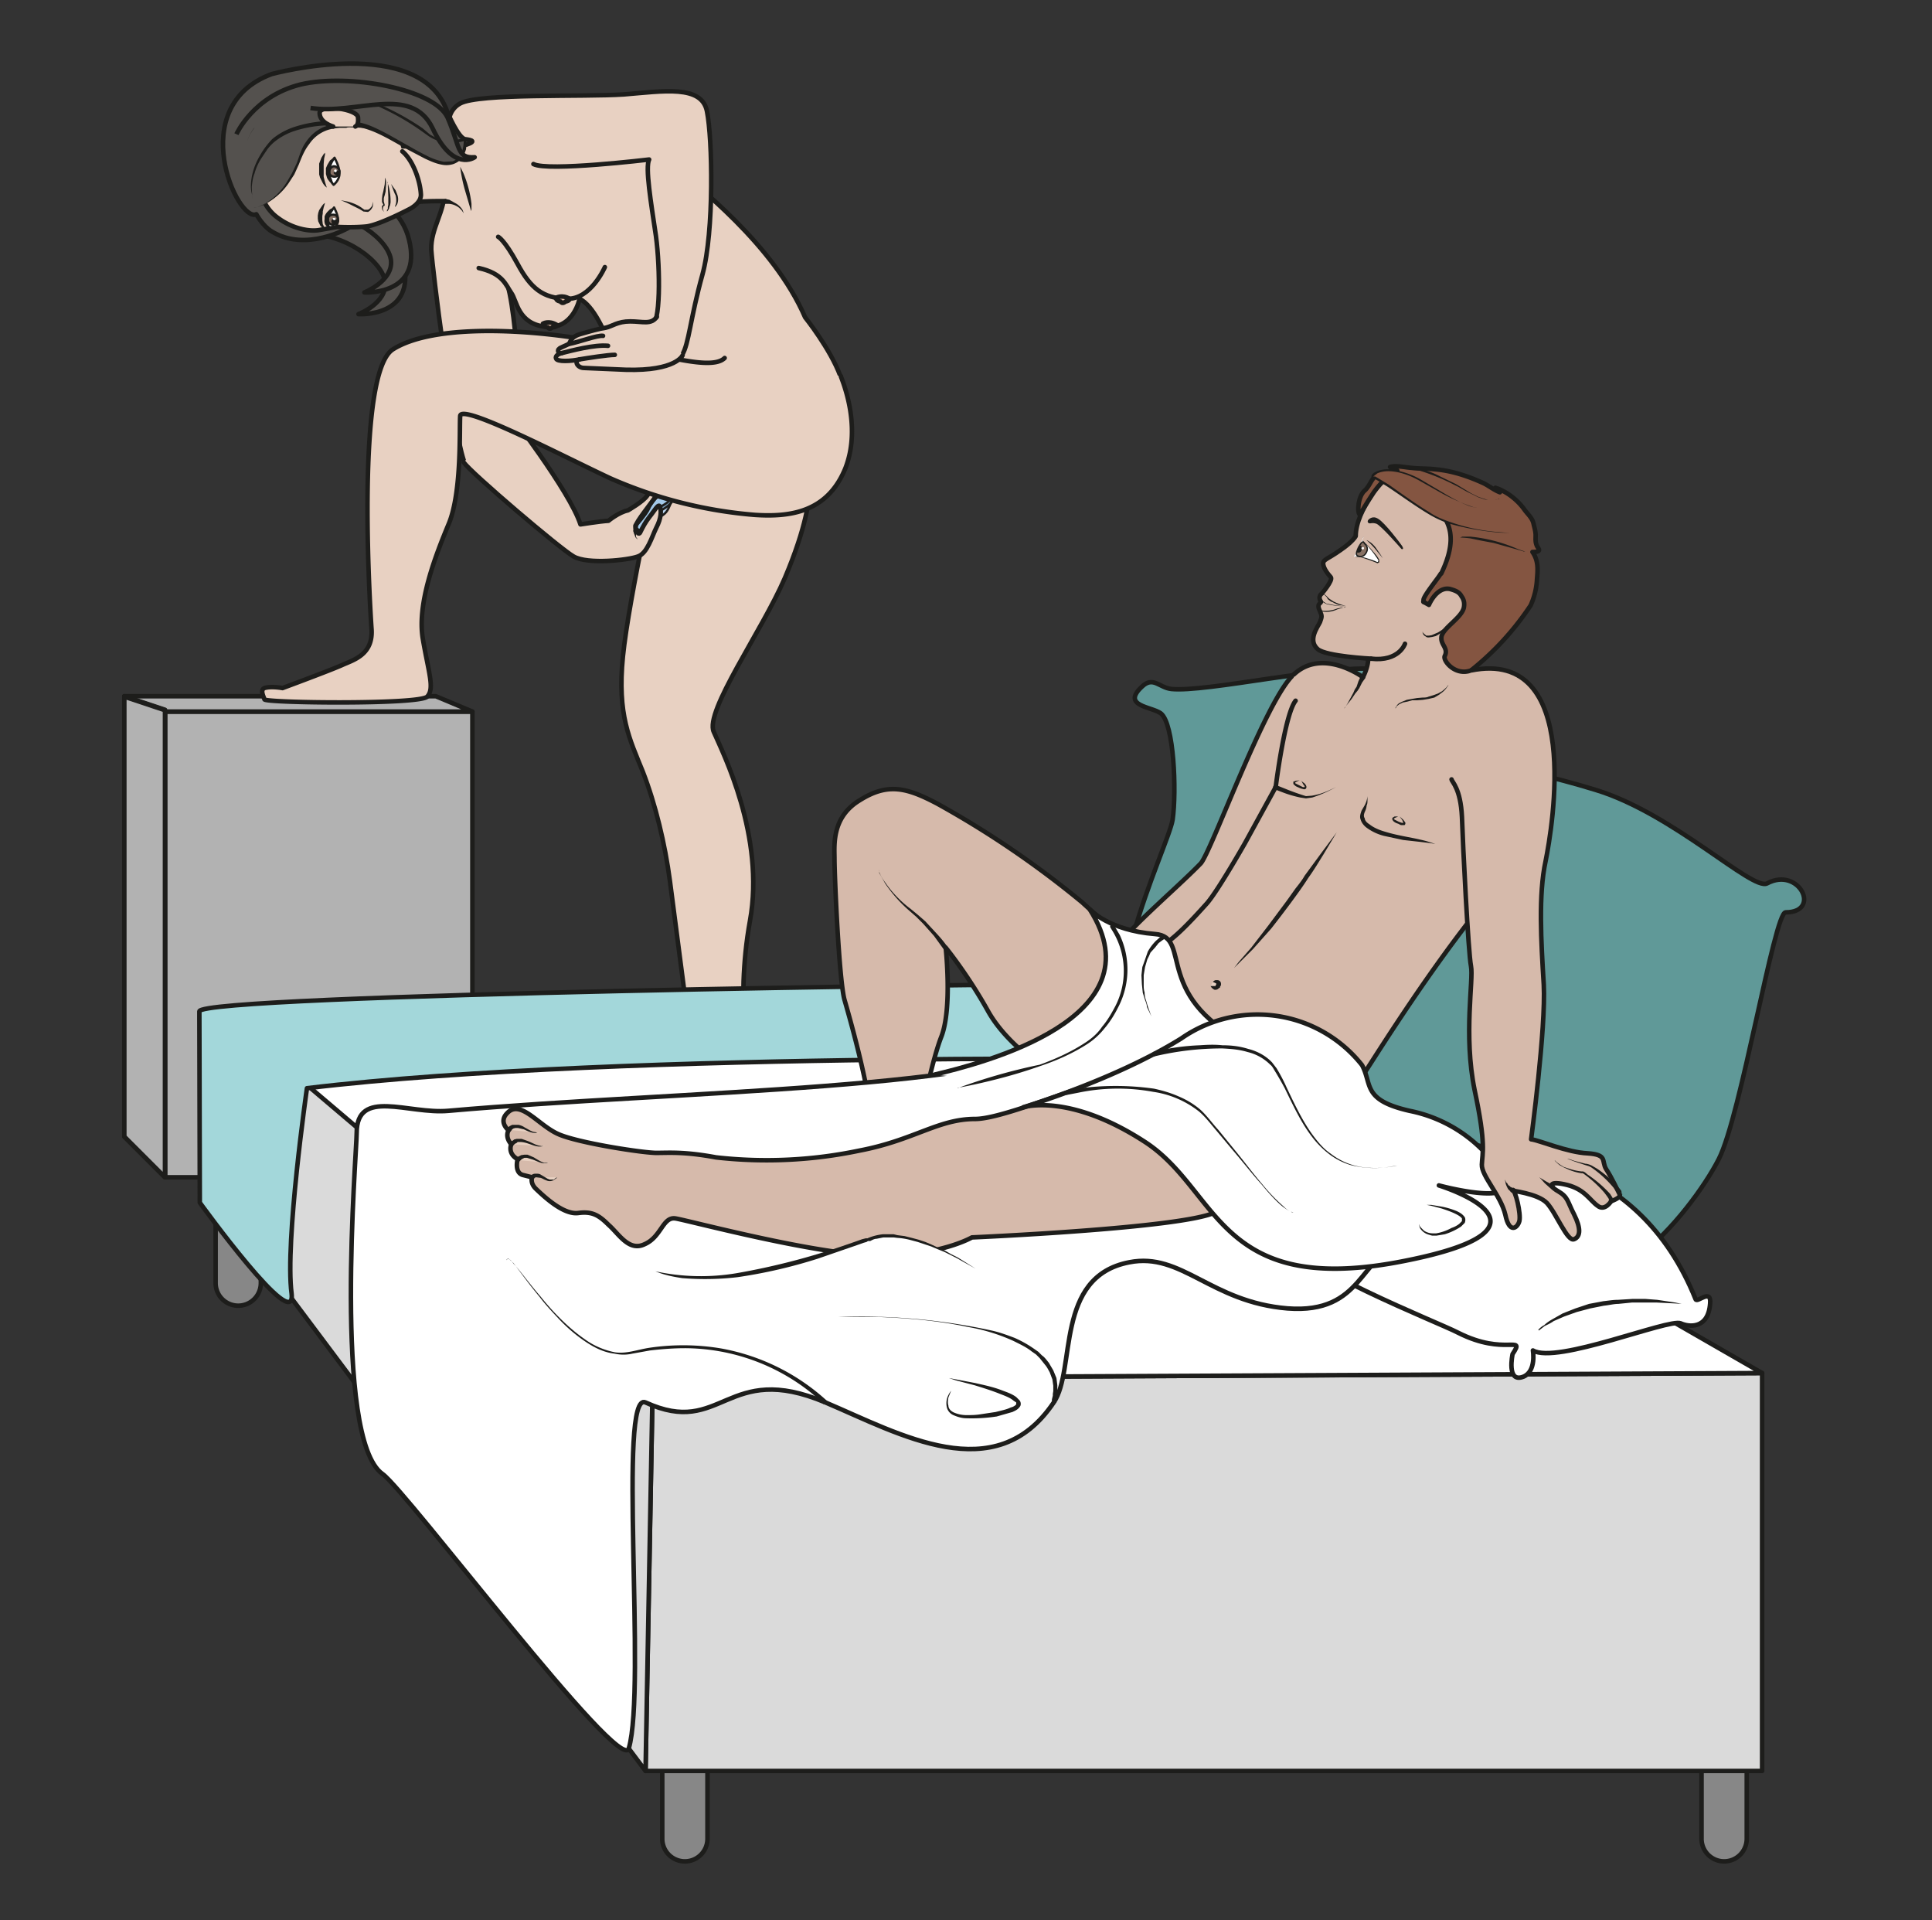 <svg xmlns="http://www.w3.org/2000/svg" viewBox="0 0 569.7 566.1"><rect x="0" y="0" width="569.7" height="566.1" fill="#333333" stroke="none"/><defs><clipPath id="a" clipPathUnits="userSpaceOnUse"><path d="M0 424.6h427.3V0H0z"/></clipPath><clipPath id="b" clipPathUnits="userSpaceOnUse"><path d="M0 424.6h427.3V0H0z"/></clipPath><clipPath id="c" clipPathUnits="userSpaceOnUse"><path d="M0 424.6h427.3V0H0z"/></clipPath></defs><g clip-path="url(#a)" transform="matrix(1.333 0 0 -1.333 0 566.1)"><path stroke-linejoin="round" d="M178.9 315.5c.2-.7-.4-7.2-5.3-18.7-5-11.6-17.8-29.5-15.7-34 2-4.6 11.4-23.1 8-41.8-3.4-18.8.1-34.5.7-34.9.5-.4-12.7 0-12.7 0l-5.7 43.7c-1.1 8.3-3.2 17-6 24.2-2.9 7.2-5.7 12.5-4.4 25.5 1.3 13 8.3 44.2 8.3 44.2M115.5 327s-1.1 34.9-4.4 37l-3.5 14-9.2 4.9c0-5.2-3.1-8.6-3-13.4.3-4.7 4.5-38.4 7.2-46.7.9-2.8 11-8.8 20.5-12" stroke="#1d1d1b" stroke-linecap="round" stroke-miterlimit="10" fill="#e8d1c2"/><path d="M147.3 315.3c0-.1 1.6-.7 1.1-1.9-.5-1-.7-2.2-2.4-3s-1.9-1.2-2.2-2c-.2-.7-3-2.2-3.4-.8-.3.7 1.2 2.5 2.4 4.3 1 1.4 1.9 2.9 2.4 3.1 1.3.5 2 .3 2 .3" fill="#bad5ef"/><path d="M147.3 315.3c0-.1 1.6-.7 1.1-1.9-.5-1-.7-2.2-2.4-3s-1.9-1.2-2.2-2c-.2-.7-3-2.2-3.4-.8-.3.7 1.2 2.5 2.4 4.3 1 1.4 1.9 2.9 2.4 3.1 1.3.5 2 .3 2 .3z" stroke="#1d1d1b" stroke-miterlimit="10" stroke-width=".5" fill="none"/><path d="M147.6 314c-.3-.8-1.4-1.4-2.2-1.8-1-.5-2-1.7-2-2.4s-.7-2.8-1.7-2.6c-1 .3-1.3 1-.8 1.6s3 5 4.9 5.5c1.8.6 1.8-.2 1.8-.3" fill="#a3c9e9"/><path d="M140.8 308.3c0 .2 2.2 2.5 2.8 3.9.4 1 1.7 2.9 3 3 1 0 1.6-.4 1.5-1 0-.8-3.2-2.1-3.8-2.7-.7-.8-1.6-3.8-2.2-4-.6-.2-1.5.2-1.3.8m1.3-1.5c1.5.1 2.1 2.8 2.6 3.8s2.2 1.2 3.6 2.7c1.4 1.4-.3 2-.3 2-3.6 1.3-4.8-2.4-5-3-.3-.7-2.1-2.4-2.8-3.7-.6-1.4.8-2 2-1.8" fill="#7a9cb8"/><path d="M140.8 308.3c0 .2 2.2 2.5 2.8 3.9.4 1 1.7 2.9 3 3 1 0 1.6-.4 1.5-1 0-.8-3.2-2.1-3.8-2.7-.7-.8-1.6-3.8-2.2-4-.6-.2-1.5.2-1.3.8zm1.3-1.5c1.5.1 2.1 2.8 2.6 3.8s2.2 1.2 3.6 2.7c1.4 1.4-.3 2-.3 2-3.6 1.3-4.8-2.4-5-3-.3-.7-2.1-2.4-2.8-3.7-.6-1.4.8-2 2-1.8z" stroke="#1d1d1b" stroke-miterlimit="10" stroke-width=".5" fill="none"/><path stroke-linejoin="round" d="M112.1 334.1s14-18.1 16.3-25.4c0 0 4.4.7 6.2.8 0 0 2.3 1.9 4.3 2.3 0 0 3.5 2 4.3 3.3.8 1.2 2.4 1 1.7-.4-.8-1.3-4.2-5.4-4.3-6.4 0-1 .7-2.3 1.1-1.2.5 1 1 2 2 3.3 1 1.2 2 3.1 2.3 2.2.3-.9.3-2.5-.8-4.6-1-2-2-5.7-4.1-6.4-2.1-.8-11.1-1.8-14.2 0-3 1.7-22.7 18.5-24.3 20.8" stroke="#1d1d1b" stroke-linecap="round" stroke-miterlimit="10" fill="#e8d1c2"/><path d="M141 305.4l-.4.4-.4 1c0 .2-.2.4-.1.6v1.2a.5.5 0 101-.4l-.2-.4-.2-.4v-.5-1l.3-.4" fill="#1d1d1b"/><path stroke-linejoin="round" d="M105.9 365.4c5.4-1.2 6-3.8 7.2-5.5 1.3-1.8 1.4-6.8 7.6-7.5 6.2-.6 7.5 6.2 7.5 6.2 6-3 10.3-22 10.3-22s49.6-1.2 47.4 4.9c-2.2 6-7.8 13-7.8 13-7 16.2-24.2 29.3-29.2 33.6-5 4.4-41.5 12-44.7 9.8-3.1-2.2-8-4.4-11.6-5.2-3.6-.9-7.5 0-7.5 0l3.4-13.4c1.7 1 8.9.9 10 .9" stroke="#1d1d1b" stroke-linecap="round" stroke-miterlimit="10" fill="#e8d1c2"/><path stroke-linejoin="round" d="M99.6 393.3s-2 6.2 2.2 8.5 27.4 1.4 36.2 2c8.7.7 17.3 2.2 18.4-3.8 1.2-6 1.6-26.5-1-36-2.7-9.7-3-15.4-4.5-17.8-1.2-2-5.8-1.6-8.8-.1-3 1.5-13.5 3-13.5 3s0-1 4.3.4 9 4 11.2 3.4c2-.5 2 12.2 1 19.6-1.1 7.4-2.4 15.2-1.5 16.9 0 0-22.5-2.7-25.6-1" stroke="#1d1d1b" stroke-linecap="round" stroke-miterlimit="10" fill="#e8d1c2"/><path stroke-linejoin="round" d="M133.8 365.6s-3.1-7.2-8.4-7c-5.3.1-8 2.3-10.9 7.7-3 5.5-4.3 6-4.3 6" stroke="#1d1d1b" stroke-linecap="round" stroke-miterlimit="10" fill="none"/><path d="M98.4 380.7l1-.2 1.6-.9a4.5 4.5 0 001.3-1.3l.3-.8-.5.7-.5.5a4 4 0 01-.8.5c-.6.3-1.2.4-1.7.4h-.7zM101.8 387.8l.2-.4.5-1a25.2 25.2 0 001.8-6.8v-1.2l-.1-.4-.1.4-.3 1-1 3.4a32.2 32.2 0 00-1 5" fill="#1d1d1b"/><path stroke-linejoin="round" d="M36.5 164.3h68v103h-68z" stroke="#1d1d1b" stroke-linecap="round" stroke-miterlimit="10" fill="#b2b2b2"/><path d="M96.4 270.7H27.5l9-3.4h68z" fill="#b2b2b2"/><path stroke-linejoin="round" d="M96.4 270.7H27.5l9-3.4h68z" stroke="#1d1d1b" stroke-linecap="round" stroke-miterlimit="10" fill="none"/><path stroke-linejoin="round" d="M186 341.5c0-.3 4.8-10.7 1-20.4-4-9.8-12.3-10.8-20-10.3a99 99 0 00-32 8.1c-10.7 5-32.9 16.6-33.2 13.8-.2-2.8.4-16.7-2.5-23.8-3-7.2-7-17.5-5.8-25.3 1.3-7.7 2.7-11.2 1-13-1.8-1.8-35.8-1.4-36-.6-.2.7-1.2 2.4.4 2.6 1.5.3 3.6-.1 3.6-.1s10.8 4 13.2 5.1c2.4 1.1 6.8 2.2 6.5 7.8-.4 5.5-3.5 56.7 4.7 62 8.2 5.2 26.5 4.7 40.8 2.5 14.3-2.2 29.2-7.8 32.6-4.4" stroke="#1d1d1b" stroke-linecap="round" stroke-miterlimit="10" fill="#e8d1c2"/><path d="M126 358.6s0-.5-.9-.6c0 0-.7-.7-1.1 0 0 0-1 .1-1 .8 0 0 1.3.8 3-.2" fill="#ddb49e"/><path stroke-linejoin="round" d="M126 358.6s0-.5-.9-.6c0 0-.7-.7-1.1 0 0 0-1 .1-1 .8 0 0 1.3.8 3-.2z" stroke="#1d1d1b" stroke-linecap="round" stroke-miterlimit="10" fill="none"/><path d="M123.2 352.8s0-.5-1-.5c0 0-.6-.7-1 0 0 0-1 0-1.1.8 0 0 1.3.8 3.1-.3" fill="#ddb49e"/><path stroke-linejoin="round" d="M123.2 352.8s0-.5-1-.5c0 0-.6-.7-1 0 0 0-1 0-1.1.8 0 0 1.3.8 3.1-.3z" stroke="#1d1d1b" stroke-linecap="round" stroke-miterlimit="10" fill="none"/><path stroke-linejoin="round" d="M69.4 378.9s16.9.2 19.8-12.1c3-12.4-9.9-11.6-9.9-11.6s6.3 2.4 5.9 7c-.4 4.5-8.6 10.8-17.5 10.8" stroke="#1d1d1b" stroke-miterlimit="10" fill="#54514e"/><path stroke-linejoin="round" d="M70.8 383.8s16.8.1 19.7-12.2c3-12.3-9.9-11.6-9.9-11.6s6.3 2.5 5.9 7c-.4 4.6-8.6 10.8-17.5 10.8" stroke="#1d1d1b" stroke-miterlimit="10" fill="#54514e"/><path d="M101.8 392.3c-1.8-.5-17.4.9-17.4.9-5.8-7.6-7.3-18.9-7.3-18.9s-9.4-5.5-17-.8c-2 1.2-3.4 3.8-3.4 3.8-4.1-2-16 23.8 3.4 31 0 0 33 9 38.9-8.5 0 0 2.4-5.7 3.9-5.9 1.5-.2 3-.5-1-1.6" fill="#54514e"/><path stroke-linejoin="round" d="M101.8 392.3c-1.8-.5-17.4.9-17.4.9-5.8-7.6-7.3-18.9-7.3-18.9s-9.4-5.5-17-.8c-2 1.2-3.4 3.8-3.4 3.8-4.1-2-16 23.8 3.4 31 0 0 33 9 38.9-8.5 0 0 2.4-5.7 3.9-5.9 1.5-.2 3-.5-1-1.6z" stroke="#1d1d1b" stroke-miterlimit="10" fill="none"/><path stroke-linejoin="round" d="M89 391.2c2.3-1.9 3.9-6.3 4.1-9.4.2-2-2.4-3.3-2.4-3.3s-6.6-3.5-9.6-3.9c-3-.3-6.5-.1-6.5-.1l-4-.7c-2.3-.4-6 .4-9 2.6a9.6 9.6 0 00-3.9 10c1 4.7 7.5 8.7 10.4 10 3 1.5 19.4 0 19.4 0" stroke="#1d1d1b" stroke-linecap="round" stroke-miterlimit="10" fill="#e8d1c2"/><path d="M73.8 383.8s1.3 1 1.3 2.5c0 1.6-1.1 3.5-1.1 3.5s-.8-1-1-2c-.2-.8-.5-2.6.8-4" fill="#fff"/><path stroke-linejoin="round" d="M73.8 383.8s1.3 1 1.3 2.5c0 1.6-1.1 3.5-1.1 3.5s-.8-1-1-2c-.2-.8-.5-2.6.8-4z" stroke="#1d1d1b" stroke-miterlimit="10" stroke-width=".5" fill="none"/><path d="M73.9 387.9c.6 0 1.1-.5 1.2-1.1 0-.7-.5-1.2-1.1-1.2-.6 0-1.2.4-1.2 1 0 .7.5 1.2 1 1.3" fill="#877164"/><path d="M73.9 387.9c.6 0 1.1-.5 1.2-1.1 0-.7-.5-1.2-1.1-1.2-.6 0-1.2.4-1.2 1 0 .7.5 1.2 1 1.3z" stroke="#1d1d1b" stroke-miterlimit="10" stroke-width=".5" fill="none"/><path d="M73.7 383.8l-.8.7c-.2.3-.5.6-.6 1l-.2.7V387.5l.3.7.6 1 .9.7-.5-1-.2-1-.1-.5v-.6-.5-.5l.2-.5.2-.5.2-1M74.4 387c.4 0 .7-.2.7-.6a.7.7 0 00-1.3 0c0 .3.3.6.6.6" fill="#1d1d1b"/><path d="M74.2 386.6c.2 0 .3.2.3.3 0 .2-.2.3-.3.3a.3.3 0 010-.6" fill="#fff"/><path d="M72.3 383.2s-.5.3-.9 1l-.6 1.2-.2.7v2.4l.5 1.3.5.8.3.3v-.4l-.2-.9-.1-1.2v-1.5-.6-.7a19.2 19.2 0 01.7-2.4M75.4 380.4l1.5-.3c.8-.2 2-.6 3-1.3l.7-.5h.7c.4 0 .7.5 1 .8l.2 1v-1c-.2-.5-.5-1-1.1-1.3l-1 .1-.8.5-2.8 1.4-1.4.6M85.2 385.4c.2-.5.2-1 .2-1.5l-.1-1.6-.2-.8a4 4 0 01-.2-.7v-.7l.2-.7v-.2a.7.7 0 01-.3-.2l-.1-.4c0-.3.1-.5.3-.8-.2.2-.5.5-.5.8v.5l.4.4v-.3l-.4.8v.8l.1.8.2.8.3 1.5.1 1.5M86.5 384l.5-.7.5-.7.2-.5.2-.5a3 3 0 000-2l-.3-.5-.2-.2v.2l.2.6a4.2 4.2 0 01-.1 1.8l-.2.4-.2.5-.3.8-.3.8M85.7 384.4l.3-1a13.3 13.3 0 00.4-3.5l-.1-.6-.2-.5c0-.3-.2-.5-.3-.7l-.2-.2v.3l.2.3v.4l.1.5v1.7l-.1 2.3v1" fill="#1d1d1b"/><path d="M74.2 374.6c.3.3.6.8.6 1.3 0 1.3-.9 2.9-.9 2.9s-.8-1-1-1.6c-.3-.5-.6-1.8-.1-2.8z" fill="#fff"/><path stroke-linejoin="round" d="M74.2 374.6c.3.3.6.8.6 1.3 0 1.3-.9 2.9-.9 2.9s-.8-1-1-1.6c-.3-.5-.6-1.8-.1-2.8z" stroke="#1d1d1b" stroke-miterlimit="10" stroke-width=".5" fill="none"/><path d="M73.7 377.2c.6 0 1.1-.4 1-1 0-.4-.4-1.2-1-1.2-1 0-1.2.8-1.2 1.3s.6.9 1.2.9" fill="#877164"/><path d="M73.7 377.2c.6 0 1.1-.4 1-1 0-.4-.4-1.2-1-1.2-1 0-1.2.8-1.2 1.3s.6.9 1.2.9z" stroke="#1d1d1b" stroke-miterlimit="10" stroke-width=".5" fill="none"/><path d="M73 374.2l-.3.1a1.8 1.8 0 00-.8.8 2 2 0 00-.1 1.1V376.8a3 3 0 00.6 1l.6.6.8.4-.4-.7a6 6 0 01-.5-1.1v-.4l-.1-.1s0-.1 0 0v-.4-.4-.6-.6l.1-.3M74 376.4c.3 0 .6-.3.6-.7 0-.3-.3-.6-.7-.6-.3 0-.6.3-.6.6 0 .4.3.7.7.7" fill="#1d1d1b"/><path d="M74 376c.1 0 .3.1.3.3l-.3.2c-.2 0-.4 0-.4-.2s.2-.3.4-.3" fill="#fff"/><path d="M71.8 374.2h-.3l-.6.5-.5 1-.1.6V377l.1.6.2.6.6.9c.3.5.7.7.7.7l-.3-1-.2-.9v-.4l-.1-.6v-.3-.2-.4l.1-.9.4-.8" fill="#1d1d1b"/><path d="M74.8 397.5s3.8.4 8.4-1.7c5.8-2.6 12.3-7.7 16.2-7.3 4 .5 3.5 5.4 3.5 5.4s-5-1.9-8.6 1.4c-3.8 3.2-14.3 9-20.2 8.8s-16.6-2-19.7-11.3" fill="#54514e"/><path d="M74.8 398H77a17.4 17.4 0 006.2-1.7c2.6-1.2 5-2.7 7.4-4a60 60 0 013.7-2 14 14 0 013.9-1.4l1.9.1a3 3 0 011.5 1.1c.8 1 1 2.5 1 3.8l.4-.3c-1.1-.4-2.3-.5-3.5-.5a8.7 8.7 0 00-5 1.7l-1.4 1a56 56 0 01-15.4 7.6c-1.1.4-2.3.5-3.4.5a38.8 38.8 0 01-10.2-1.8 18 18 0 01-6-3.6c-1.6-1.5-3-3.5-3.7-5.7.7 2.2 2 4.2 3.7 5.8a18 18 0 006 3.6 30.2 30.2 0 0013.7 1.6 56 56 0 0015.7-7.5l1.3-1.1c.4-.4 1-.6 1.4-.9a10 10 0 016.6-.1.3.3 0 00.4-.3l-.1-2.2c-.2-.7-.5-1.4-1-2-.4-.6-1-1-1.8-1.3a5 5 0 00-2.2-.2c-1.5.2-2.8.8-4.1 1.4l-3.8 2c-2.4 1.3-4.8 2.8-7.4 3.9a19.2 19.2 0 01-8 1.5z" fill="#1d1d1b"/><path d="M56.3 378.7s6.4.8 10.1 11c3 8.3 9 6.8 10.5 7.3 1.4.5-12.1 1.9-17.4-4.5-5.3-6.3-3.5-11.7-3.5-11.7" fill="#54514e"/><path d="M56.3 378.7s1 .2 2.4 1a14 14 0 014.8 4.8l1.1 1.9 1 2.1c.6 1.5 1 3.3 2.1 4.8 1 1.5 2.6 2.9 4.5 3.5 1 .3 2 .4 3 .5l1.3.1H76.6a.5.5 0 010-.6h.1c0-.1 0 0 0 0H76a26 26 0 01-10.9-1.1 14 14 0 01-4.4-2.4 10 10 0 01-1.6-1.7l-1.2-1.8c-.8-1.2-1.3-2.4-1.6-3.5-.4-1-.5-2-.6-2.9 0-1.6.2-2.6.2-2.6l-.1.7c-.1.4-.3 1-.3 2 0 1.6.4 4 1.9 6.6a18.1 18.1 0 002.8 3.8c1.3 1.1 2.9 2 4.6 2.6a26.9 26.9 0 0011.3 1.3l.8-.1.3-.1.1-.2c.2-.2.2-.4 0-.6 0-.2-.1-.2-.2-.2l-.5-.2h-1.5c-1-.1-1.8-.2-2.7-.5a7.9 7.9 0 01-4-3.1c-1.1-1.4-1.7-3-2.3-4.5l-1-2.2-1.3-2a14.3 14.3 0 00-5.1-4.5 9.2 9.2 0 00-2.5-.9" fill="#1d1d1b"/><path stroke-linejoin="round" d="M73.7 396.7s-3 .8-3 3c.1 2 8.4.9 8.5-1 .2-1.8-.6-2-.6-2" stroke="#1d1d1b" stroke-linecap="round" stroke-miterlimit="10" fill="#e8d1c2"/><path stroke-linejoin="round" d="M52.3 395s3.7 8.4 14.2 11c10.6 2.5 29.6-1 32.5-7.3 2.8-6.4 2-9.1 6-8.8 0 0-4.7-3.4-9.3 6.4-4.7 9.8-16.9 2.9-27 4.5" stroke="#1d1d1b" stroke-miterlimit="10" fill="#54514e"/><path stroke-linejoin="round" d="M151 346.1s-1.4-3.5-12.5-3.2l-9.3.4c-1.5 0-2.3 1.6-1 1.9-1.8-.4-5-.6-5.2.2-.2.5.4 1 1.3 1.2h0s-.7-.2-.8.3c-.3.8 1 1 2.3 1.7.4.2.2 1.5 2.6 2.2 2.4.7 4.2 1.2 5.6 1.4 1.4.3 2.6 1.4 5.4 1.4 2.8 0 4.6-.8 5.9 1" stroke="#1d1d1b" stroke-linecap="round" stroke-miterlimit="10" fill="#e8d1c2"/><path stroke-linejoin="round" d="M128.2 345.2c1.8.3 6.3 1 7.8 1M124.3 346.6c2 .5 7.2 1.9 10.2 1.6M125.8 348.6c2.2.4 6.4 2 7.6 1.8" stroke="#1d1d1b" stroke-linecap="round" stroke-miterlimit="10" fill="none"/><path d="M27.5 270.7l9-3V164.3l-9 9z" fill="#b2b2b2"/><path stroke-linejoin="round" d="M27.5 270.7l9-3V164.3l-9 9z" stroke="#1d1d1b" stroke-linecap="round" stroke-miterlimit="10" fill="none"/><path d="M27.5 270.6l9-3V164.3l-9 9z" fill="#b2b2b2"/><path stroke-linejoin="round" d="M27.5 270.6l9-3V164.3l-9 9z" stroke="#1d1d1b" stroke-linecap="round" stroke-miterlimit="10" fill="none"/></g><g clip-path="url(#b)" transform="matrix(1.333 0 0 -1.333 0 566.1)"><path d="M156.5 18a5 5 0 10-10 0v16.5a5 5 0 1010 0z" fill="#878787"/><path stroke-linejoin="round" d="M156.5 18a5 5 0 10-10 0v16.5a5 5 0 1010 0z" stroke="#1d1d1b" stroke-linecap="round" stroke-miterlimit="10" fill="none"/><path d="M386.4 18a5 5 0 10-10 0v16.5a5 5 0 1010 0z" fill="#878787"/><path stroke-linejoin="round" d="M386.4 18a5 5 0 10-10 0v16.5a5 5 0 1010 0z" stroke="#1d1d1b" stroke-linecap="round" stroke-miterlimit="10" fill="none"/><path d="M57.7 140.9a5 5 0 10-10 0v16.4a5 5 0 1010 0z" fill="#878787"/><path stroke-linejoin="round" d="M57.7 140.9a5 5 0 10-10 0v16.4a5 5 0 1010 0zM72.8 186l71.6-66.2 244 1.6L251.8 186z" stroke="#1d1d1b" stroke-linecap="round" stroke-miterlimit="10" fill="none"/><path d="M144.4 119.8L142.8 33h247v88z" fill="#dadada"/><path stroke-linejoin="round" d="M144.4 119.8L142.8 33h247v88z" stroke="#1d1d1b" stroke-linecap="round" stroke-miterlimit="10" fill="none"/><path d="M60.1 196v-52.6L142.8 33l1.6 86.8z" fill="#dadada"/><path stroke-linejoin="round" d="M60.1 196v-52.6L142.8 33l1.6 86.8z" stroke="#1d1d1b" stroke-linecap="round" stroke-miterlimit="10" fill="none"/><path d="M258.4 196.6l-201.8-2.3 87.8-74.5 245.4 1.2z" fill="#fff"/><path stroke-linejoin="round" d="M258.4 196.6l-201.8-2.3 87.8-74.5 245.4 1.2z" stroke="#1d1d1b" stroke-linecap="round" stroke-miterlimit="10" fill="none"/><path d="M44.2 158.7s21.4-29.6 20.3-20.1C63 150 67.9 184 67.9 184c69.8 8.4 203.5 6.3 203.5 6.3s-28.6 16.3-36.3 16.6c-7.8.4-191-2.2-191-5.9z" fill="#a3d7da"/><path stroke-linejoin="round" d="M44.2 158.7s21.4-29.6 20.3-20.1C63 150 67.9 184 67.9 184c69.8 8.4 203.5 6.3 203.5 6.3s-28.6 16.3-36.3 16.6c-7.8.4-191-2.2-191-5.9z" stroke="#1d1d1b" stroke-linecap="round" stroke-miterlimit="10" fill="none"/><path d="M336 266.6s-21 9-31.6 10.1c-10.7 1-37.6-5.2-45.3-4.4-2.7.3-4 2.9-6.5.5-4.6-4.3 2.2-4.4 4.2-5.9 2.9-2.3 3.5-17.1 2.6-23.5-1-6.3-20-43.4-6.6-54.9 13.5-11.4 28.8-4 31.8-9.8 2.3-4.6 5.2-2.6 8-.6 2.7 2 22.9-2.5 32.5 3.3 9.5 5.7 23.5 43.9 23.5 43.9z" fill="#609998"/><path stroke-linejoin="round" d="M336 266.6s-21 9-31.6 10.1c-10.7 1-37.6-5.2-45.3-4.4-2.7.3-4 2.9-6.5.5-4.6-4.3 2.2-4.4 4.2-5.9 2.9-2.3 3.5-17.1 2.6-23.5-1-6.3-20-43.4-6.6-54.9 13.5-11.4 28.8-4 31.8-9.8 2.3-4.6 5.2-2.6 8-.6 2.7 2 22.9-2.5 32.5 3.3 9.5 5.7 23.5 43.9 23.5 43.9z" stroke="#1d1d1b" stroke-linecap="round" stroke-miterlimit="10" fill="none"/><path d="M390.9 229.3c-3.3-1.7-20.8 15.5-38 20.7-19.6 6-28 5.3-31.1 10.6-2.1 3.7-7.7 5.8-8.1-.2-.3-4 4.8-3.6 3-7.3-2-3.8-18.2-24.4-20.7-38.3-2.5-14-3.5-26.4-7-28.4-3.7-2-5.2-3.3-3.5-6.2 3.5-6 7.2-1.3 9.7-2.7 5.5-3 20.2-22.6 34.6-28 14.5-5.5 15.5-1.5 23.2-5 1.8-.9 5.1-6.2 7.6-5.7 5.9 1.2 1 7.5 2.2 8.4 7 5.1 14.3 15 17.4 21.1 4.9 9.5 12.3 54.6 14.8 54.6 8 0 3 10.2-4.1 6.4" fill="#609998"/><path stroke-linejoin="round" d="M390.9 229.3c-3.3-1.7-20.8 15.5-38 20.7-19.6 6-28 5.3-31.1 10.6-2.1 3.7-7.7 5.8-8.1-.2-.3-4 4.8-3.6 3-7.3-2-3.8-18.2-24.4-20.7-38.3-2.5-14-3.5-26.4-7-28.4-3.7-2-5.2-3.3-3.5-6.2 3.5-6 7.2-1.3 9.7-2.7 5.5-3 20.2-22.6 34.6-28 14.5-5.5 15.5-1.5 23.2-5 1.8-.9 5.1-6.2 7.6-5.7 5.9 1.2 1 7.5 2.2 8.4 7 5.1 14.3 15 17.4 21.1 4.9 9.5 12.3 54.6 14.8 54.6 8 0 3 10.2-4.1 6.4z" stroke="#1d1d1b" stroke-linecap="round" stroke-miterlimit="10" fill="none"/><path d="M334.6 125.2c2.9 4.4-1.7-.5-12 4.7-4.8 2.5-35.5 14.3-42.4 23.3-1.3 1.7-5 1.3-5.1 2.4-.4 2.2 2.7 5.7 4.9 6.3 1.1.4 2.6-1.7 4.4-.7 8.6 4.7 23.9 10.3 30.7 10.8 1.3 0 6 .6 7.5.2 10.7-2.7 39.5-2.6 52.5-34.9.4-.8 3.5 2.5 3.2-.9-.4-5.8-4.8-5.2-6.5-4.4-2.7 1.1-27.5-9.1-32.7-6 0 0 .8-4.6-2.1-5.8-3.8-1.5-2.4 5-2.4 5" fill="#fff"/><path stroke-linejoin="round" d="M334.6 125.2c2.9 4.4-1.7-.5-12 4.7-4.8 2.5-35.5 14.3-42.4 23.3-1.3 1.7-5 1.3-5.1 2.4-.4 2.2 2.7 5.7 4.9 6.3 1.1.4 2.6-1.7 4.4-.7 8.6 4.7 23.9 10.3 30.7 10.8 1.3 0 6 .6 7.5.2 10.7-2.7 39.5-2.6 52.5-34.9.4-.8 3.5 2.5 3.2-.9-.4-5.8-4.8-5.2-6.5-4.4-2.7 1.1-27.5-9.1-32.7-6 0 0 .8-4.6-2.1-5.8-3.8-1.5-2.4 5-2.4 5z" stroke="#1d1d1b" stroke-linecap="round" stroke-miterlimit="10" fill="none"/><path d="M372 136.3s-21.4 3.9-32.8-6.8" fill="#fff"/><path d="M372 136.3l-1.5.1-4 .2H361l-3-.3c-1 0-2.1-.3-3.2-.4l-3-.6-3-.8a685 685 0 01-2.8-1l-2.3-1c-.7-.5-1.4-.8-2-1.1l-1.3-1a573.4 573.4 0 00-.1.2c.3.3.7.7 1.3 1 .5.5 1.1.9 1.8 1.3l2.3 1.3 2.8 1.1 3 1 3.2.6c1 .1 2.1.3 3.2.3l3.2.2h2.9l2.6-.2 4-.6 1.4-.3M79 140s.6-.3 1.5-.8a8.7 8.7 0 002.8-2.5l1-1.8.3-1c.2-.2.2-.5.3-.7l.2-1.3v-.5a.5.5 0 10-1-.1v1.7l-.2.8-.2.8a9.2 9.2 0 01-2 3.4l-1.3 1c-.8.7-1.5 1-1.5 1" fill="#1d1d1b"/></g><g clip-path="url(#c)" transform="matrix(1.333 0 0 -1.333 0 566.1)"><path d="M292.2 268c-1.5-.8-3.4 9.7-6 7.5-6.2-5.5-18.3-39.4-20.6-41.8-5.3-5.5-17.4-15.6-19.9-20.3-2.7-5.2-.7-.3-3.4-2.8s7.2 3.5 6.3 2c-1-1.3 12.7-5.7 12.7-5.7s17.4 6.3 20.9 17a1261 1261 0 0015.2 40.6z" fill="#d6baab"/><path stroke-linejoin="round" d="M292.2 268c-1.5-.8-3.4 9.7-6 7.5-6.2-5.5-18.3-39.4-20.6-41.8-5.3-5.5-17.4-15.6-19.9-20.3-2.7-5.2-.7-.3-3.4-2.8s7.2 3.5 6.3 2c-1-1.3 12.7-5.7 12.7-5.7s17.4 6.3 20.9 17a1261 1261 0 0015.2 40.6z" stroke="#1d1d1b" stroke-linecap="round" stroke-miterlimit="10" fill="none"/><path stroke-linejoin="round" d="M286.6 269.7c-2.4-3-4.4-19.1-4.4-19.1l-6.8-12.4s-5.9-10.4-8.4-13.3c-3.6-4-8.9-9.8-11.5-9.8-3.6 0-8 2.5-16.1 10a210 210 0 01-32 21.8c-6.8 3.6-11 4.7-17.2.8-6.3-3.8-5.6-10-5.6-13 0-3.9 1-26.6 2.2-31.1 1.3-4.5 6.7-23.4 6.2-31.3s-2-.3-4.3-3c-1.4-1.7-10.3-5.8-11.2-8-.2-.5-11.1-3.2-11.3-3.6-.6-1.2 13.4-1.4 13.4-1.4s-2.3-.6-1.4-3c.9-2.5 4.2-1.9 8.4 2.4 4.1 4.3 8.8 1.8 10.4 4.8 2.1 4.3 8.9 10.9 7 10.8-2-.1 1.8 17.8 4.2 24 2.5 6.3 1 19.8 1 19.8s4.9-6 9.4-14.1c4.5-8 14-13.6 14-13.6l5.5-7.6s1-13 17.3-12.2c16.3.7 22.2-1.9 31.8 4.2 9.5 6 13.6 14.4 14.1 14.8.5.4 13.5 22 27.4 39 5.3 6.6-.5 25.2-.5 25.2s13.9 6.3 11.3 11.7c-2.5 5.3-9.7 15.3-14 14-4.5-1.5-4 17.6-6.4 17.7L300.7 282c3.9-1.4.8-7.1.8-7.1s-8.9 6.6-15.3.6" stroke="#1d1d1b" stroke-linecap="round" stroke-miterlimit="10" fill="#d6baab"/><path d="M302.5 248.6v-1c0-.3 0-.7-.2-1.1 0-.4-.2-1-.4-1.4-.2-.5-.3-1 0-1.4 0-.5.5-1 1-1.3 1-.8 2.2-1.3 3.6-1.7 2.6-.8 5.5-1.2 7.6-1.7a23.1 23.1 0 003.4-1l-1 .2-2.5.3-3.6.4-4.2.9a11 11 0 00-4 1.9c-.5.4-1 1-1.2 1.7-.3.7 0 1.4.2 2l.7 1.2a5.3 5.3 0 01.6 2M208.7 214.8l-2.1 2.9-2.4 2.7-1.5 1.5-1.6 1.4a31 31 0 00-5.3 6l-1.3 2.3-.1.7v0c0-.1 0-.4.2-.7.2-.6.7-1.4 1.3-2.2 1.2-1.8 3.2-4 5.5-5.7l1.7-1.4 1.6-1.4 2.5-2.7c1.5-1.6 2.3-2.8 2.3-2.8a.5.5 0 10-.8-.6" fill="#1d1d1b"/><path d="M259.4 203.6s9-2.7 7.4-6.2a34.8 34.8 0 00-13.1-11c-1.9 0 .3 17.8 5.7 17.2" fill="#845541"/><path d="M182.4 159.1l.2-.7c.1-.2.1-.5 0-.8 0-.1 0-.3-.2-.4l-.2-.2h-.1l-.1-.1-.8-.5-.7-.3c-.3 0-.4-.1-.5-.2h-.2a.5.5 0 10-.4 1c0-.1.4 0 .8 0l.7.2.9.2h.1l.2.2.2.2c.2.2.2.5.2.7l-.1.7M282.4 251l2-.8a52.1 52.1 0 014.5-1.6l1.3.1a14.5 14.5 0 013.4 1l2 .9-2-1a27.2 27.2 0 00-3.3-1.3l-1.4-.2-1.3.2a26 26 0 00-3.5 1l-2.1.8a.5.5 0 10.3 1" fill="#1d1d1b"/><path d="M268.3 207.5s1.7.3 1.2-.8c-.4-1-1.7-.1-1.7-.1" fill="#e8d1c2"/><path d="M268.3 207.5s.2.3.6.4h.4a.8.8 0 00.8-.8c0-.3 0-.4-.2-.6v-.2l-.3-.2a1 1 0 00-1-.3l-.3.2c-.4.3-.5.6-.5.6h1.1v.1l.1.2.1.2-.3.2-.5.2" fill="#1d1d1b"/><path d="M267.8 168c-1.3-.4 75-11.3 42.3-18.7-9.4-2.1-8.4-15.3-25.3-14-17 1.4-23.4 12.5-35 10.2-16.6-3.2-11.7-23.7-16.7-31-12.9-19.2-34-7-50.5 0-22 9.3-22.8-7.8-39.8 0-6.2 2.9.2-63.1-3.7-76.5-1.8-6.1-49.2 57-54.5 60.7-11 7.8-5.7 71.1-5.7 75.4 0 10 11.4 4.1 20.3 4.9 50.9 4.5 125 4.7 139 16.4 7 6 8 5.7 21.8-.4 13.7-6.2 5.8-20.5 18.9-16 13 4.5 6.9-5.2-11-11" fill="#fff"/><path stroke-linejoin="round" d="M267.8 168c-1.3-.4 75-11.3 42.3-18.7-9.4-2.1-8.4-15.3-25.3-14-17 1.4-23.4 12.5-35 10.2-16.6-3.2-11.7-23.7-16.7-31-12.9-19.2-34-7-50.5 0-22 9.3-22.8-7.8-39.8 0-6.2 2.9.2-63.1-3.7-76.5-1.8-6.1-49.2 57-54.5 60.7-11 7.8-5.7 71.1-5.7 75.4 0 10 11.4 4.1 20.3 4.9 50.9 4.5 125 4.7 139 16.4 7 6 8 5.7 21.8-.4 13.7-6.2 5.8-20.5 18.9-16 13 4.5 6.9-5.2-11-11z" stroke="#1d1d1b" stroke-linecap="round" stroke-miterlimit="10" fill="none"/><path d="M185.4 133.4a135.7 135.7 0 0034-3c1.8-.4 3.4-1 5-1.6 1.6-.7 3-1.5 4.3-2.4l1-.7.8-.8c.6-.4 1-1 1.5-1.6l1-1.7.7-1.7.2-1.6v-1.4-.6-.5l-.2-.8v-.6l-1 .2v.6l.2.8v.4l.1.6v1.2l-.2 1.4-.6 1.6c-.3.5-.5 1-1 1.6l-1.2 1.5-.8.8-1 .7c-1.1.9-2.6 1.6-4 2.3a41.1 41.1 0 01-10.1 3.1c-7 1.5-14.3 2-19.7 2.2h-9M318.2 162h-.4l-1.9-.7a35 35 0 00-17-1.2 43.8 43.8 0 00-11 3.1 95.7 95.7 0 00-10.3 4.7l-8.9 4.5a45.5 45.5 0 01-6.5 2.4l-2 .3-.7.1h.7l2-.4 3-.8 3.6-1.5 9-4.3a145.3 145.3 0 0110.4-4.5 81.8 81.8 0 0110.9-3 35.8 35.8 0 0116.5 1.5l1.9.7h.3l.1.1h.4zM310.3 148.9l-2.7-1a39.5 39.5 0 00-17.7-2.6c-2 .1-4 .5-6 1.2-1.8.6-3.7 1.7-5.3 3-3.3 2.4-6.4 5-9.3 7.6l-8 6.7a42 42 0 01-3.4 2.4c-1 .7-2 1.2-3 1.2-.4 0-.7-.5-.7-.8v-.9-.7 1.7s0 .3.2.4c.1.2.3.3.5.3 1 0 2-.5 3-1.1l3.5-2.4c2.4-1.9 5.2-4.1 8.1-6.6 3-2.4 6.1-5 9.4-7.5 1.6-1.2 3.4-2.2 5.3-2.8 1.9-.6 3.8-1 5.7-1 3.8-.3 7.3.2 10.3.8a56.4 56.4 0 019.7 3zM295.7 240.6l-3-5c-1-1.6-2-3.3-3.3-5.1-1.2-1.9-2.6-3.8-4-5.7a252 252 0 00-4.2-5.5l-4-4.5-3-3-1.2-1.2 1 1.3 2.8 3.2 3.7 4.8 4.1 5.5 2 2.8c.8 1 1.5 1.9 2 2.8l3.6 4.9 3.5 4.7" fill="#1d1d1b"/><path stroke-linejoin="round" d="M303.3 279s-9.9.5-11.8 2.1c-2.3 2 0 4.9.5 6 .4 1.2.5 1.2 0 2.4-1 2 .6 1.6.1 2.3-.6 1 .3 1.6.3 1.6s2.5 2.9 2 3.6c-.7.8-1.6 1.9-1.7 3 0 1 1 1 3.8 3 2.8 1.9 3.4 3.1 3.4 3.1 0 5.9 6.8 13.5 6.8 13.5s6.8 1.5 18-5.5c11.3-7 6.8-21.6 3.2-27.4-3.5-5.8 1-1.7-5-7.1" stroke="#1d1d1b" stroke-linecap="round" stroke-miterlimit="10" fill="#d6baab"/><path d="M314.7 285l.1-.3.7-.6h.6l.6.1.7.3.7.3a17.3 17.3 0 013.3 2.6l-.8-1a9.8 9.8 0 00-3-2.4l-.8-.2-.7-.1c-.3 0-.5 0-.7.2-.4.2-.6.5-.7.8v.3" fill="#1d1d1b"/><path d="M302.8 309.6s.8 1 2 .2c1.4-.8 4.8-5.3 5.2-5.9.4-.7.2-.5.1-.5 0 0-4.6 5.3-5.6 5.6-1 .3-1.3 0-1.6.1-.3.1-.2.4-.1.5" fill-rule="evenodd" fill="#1d1d1b"/><path d="M302.8 309.6s.8 1 2 .2c1.4-.8 4.8-5.3 5.2-5.9.4-.7.2-.5.1-.5 0 0-4.6 5.3-5.6 5.6-1 .3-1.3 0-1.6.1-.3.1-.2.4-.1.5z" stroke="#1d1d1b" stroke-miterlimit="10" stroke-width=".3" fill="none"/><path d="M301.7 306s-.7-.5 0-1.1c.7-.7 3.4-3.8 3.3-4.3 0-.6-.5-.3-.5-.3s-4 1.7-5 1.2" fill="#fff"/><path d="M301.7 306a1 1 0 01-.3-.3v-.5l.3-.3.4-.4a34.5 34.5 0 002.5-2.8l.5-.8v-.3-.3l-.4-.2-.2.1a38 38 0 01-3.7 1.3h-1.2l.6.1h.7l1.2-.3c.9-.3 1.7-.5 2.5-.9h.2l.1.2v.2a23.7 23.7 0 01-2.9 3.7l-.3.3c-.1.1-.3.2-.3.4v.5l.3.3M292.4 293.2h.3c.1.1.4 0 .6-.2l.7-.7.9-.6a11 11 0 012-.8l.9-.3-1 .2c-.6 0-1.3.3-2 .7-.4.1-.7.4-1 .6a2 2 0 00-.3.5l-.3.3c-.1.2-.4.3-.5.3h-.3M297.7 290.4h-.2l-.7-.2-1-.3a5.6 5.6 0 00-3.1-.5 2 2 0 00-.7.3l-.2.2.3-.2.6-.1a6.8 6.8 0 013.1.5l1 .2h.7l.2.1" fill="#1d1d1b"/><path d="M292.2 291.8h.3l.6-.4.3-.2.5-.1 1-.2a17.7 17.7 0 012.8-.3h-.8a17.6 17.6 0 00-3.5.5l-.4.2a1 1 0 01-.6.2h-.2z" fill="#1d1d1b"/><path d="M302.3 302.6c-.4-.9-1.1-1.1-1.6-1-.6.2-1 .2-.2 2 1 1.8 1.1 1.2 1.4.8.4-.3.8-1 .4-1.8" fill-rule="evenodd" fill="#877164"/><path stroke-linejoin="round" d="M302.3 302.6c-.4-.9-1.1-1.1-1.6-1-.6.2-1 .2-.2 2 1 1.8 1.1 1.2 1.4.8.4-.3.8-1 .4-1.8z" stroke="#1d1d1b" stroke-linecap="round" stroke-miterlimit="10" stroke-width=".3" fill="none"/><path d="M300.9 304s.6-.1.3-1c-.2-.7-1-.6-1.1-.4 0 0 .7 1.5.8 1.4" fill-rule="evenodd" fill="#1d1d1b"/><path d="M318.7 297.8c-.4-.8-3.8-4.9-3.8-5.8 0-.5-.2-.4.3-.6l.9-.5c.8 1.8 2.5 4 4.7 3.5 1-.3 2-.6 2.5-1.6.6-.8.7-1.7.5-2.6-.6-2.2-4.4-4.3-4.9-6.2-.4-1.9 1.6-2.6.7-4.4-.5-1 2.3-4.5 5.8-3.2a62.3 62.3 0 0113.2 14.4 16 16 0 011.4 5.8c.2 2.3.3 4.1-1 6 .3 0 1 0 1.3.2.4.3-.1.7-.3 1.1-.4.9-.3 1.5-.3 2.4 0 .9-.3 1.8-.5 2.7-.3 1.2-1.3 2-2 3-1.5 2.1-3.9 4-6.4 4.8.1-.3.7-.8 1-1-1.3.5-2.4 1.4-3.6 2-3.5 1.6-7.1 2.8-10.9 3.1-1.7.2-3.4.1-5 .3-1.5.1-3.4.6-4.8.2l1.6-.8c-1.4-.2-2.8-.3-4.1-.8-1.7-.7-1.8-2.5-3.2-3.7-1.5-1.4-1.6-5.2-.9-5.3 0 0 .3.9 3 5 0 0 2.5 3.5 3.3 3 .9-.6 5.8-1.8 7.6-3.7 2.8-3 9.5-6 4-17.3" fill="#845541"/><path stroke-linejoin="round" d="M318.7 297.8c-.4-.8-3.8-4.9-3.8-5.8 0-.5-.2-.4.3-.6l.9-.5c.8 1.8 2.5 4 4.7 3.5 1-.3 2-.6 2.5-1.6.6-.8.7-1.7.5-2.6-.6-2.2-4.4-4.3-4.9-6.2-.4-1.9 1.6-2.6.7-4.4-.5-1 2.3-4.5 5.8-3.2a62.3 62.3 0 0113.2 14.4 16 16 0 011.4 5.8c.2 2.3.3 4.1-1 6 .3 0 1 0 1.3.2.4.3-.1.7-.3 1.1-.4.9-.3 1.5-.3 2.4 0 .9-.3 1.8-.5 2.7-.3 1.2-1.3 2-2 3-1.5 2.1-3.9 4-6.4 4.8.1-.3.7-.8 1-1-1.3.5-2.4 1.4-3.6 2-3.5 1.6-7.1 2.8-10.9 3.1-1.7.2-3.4.1-5 .3-1.5.1-3.4.6-4.8.2l1.6-.8c-1.4-.2-2.8-.3-4.1-.8-1.7-.7-1.8-2.5-3.2-3.7-1.5-1.4-1.6-5.2-.9-5.3 0 0 .3.9 3 5 0 0 2.5 3.5 3.3 3 .9-.6 5.8-1.8 7.6-3.7 2.8-3 9.5-6 4-17.3z" stroke="#1d1d1b" stroke-linecap="round" stroke-miterlimit="10" fill="none"/><path d="M322.9 305.8h.1l.5.2h1.7a34.3 34.3 0 0010.2-2.6 19.2 19.2 0 012-.7H337.6h-.5l-1.7.5a2205.6 2205.6 0 00-5 1.4l-2.7.5-2.4.5a25 25 0 01-2.3.2" fill="#1d1d1b"/><path d="M334 306.8s-11.4.5-17.3 4c-5.8 3.5-11.5 8.1-12.8 8.2-1.2.1 1.3 3.2 8 .6 3.6-1.4 11.4-7.1 14.8-7.2" fill="#845541"/><path d="M334 306.8l-2.5.1a58.5 58.5 0 00-11 2c-1.5.5-3 1.2-4.5 2.1-3 1.8-6 4-9 6l-2.4 1.5a3.7 3.7 0 01-.7.3h-.2c-.2 0-.4.4-.3.6 0 .3.3.5.5.7l.6.3c1.8.8 3.7.5 5.4 0a17.2 17.2 0 004.6-1.9l3.9-2.3c2.3-1.4 4.3-2.5 5.8-3.1 1.5-.7 2.5-.7 2.5-.7l-.7.1a43.4 43.4 0 00-7.8 3.5l-3.9 2.2c-1.4.8-2.9 1.5-4.5 1.9-1.6.4-3.5.6-5.1-.1l-.9-.7h.4l.7-.4 2.3-1.4c3-2.1 6-4.3 9-6.1 1.4-1 3-1.6 4.4-2.1a41.4 41.4 0 0111-2.3l2.4-.2M331.7 314.4h-.2c-.1-.2-.4-.2-.6-.3h-1.7l-.7.1-1.5.5-1.6.8c-1.2.5-2.3 1.3-3.4 1.8a48 48 0 01-8 3.3l-1 .2-.8.1a.2.2 0 000 .5l1-.1 1-.3c.4 0 .8-.2 1.3-.4a18.5 18.5 0 003.1-1.3l3.5-1.7 3.3-2 1.6-.8 1.5-.5.7-.2h1.6l.7.2.2.1M305.9 301.2l-1.8 2.2a15.5 15.5 0 01-1.8 1.8h-.2.3l.5-.3c.5-.3 1-.8 1.4-1.3l1.1-1.6.5-.8" fill="#1d1d1b"/><path stroke-linejoin="round" d="M303.3 279c6.2-.7 7.5 3.3 7.5 3.3" stroke="#1d1d1b" stroke-linecap="round" stroke-miterlimit="10" fill="none"/><path d="M301.2 303.6c-.1-.2 0-.4.1-.4.2-.1.4 0 .4.1.1.2 0 .3-.1.4l-.4-.1" fill="#fff"/><path d="M308.7 268v.2l.3.4c0 .2.3.3.4.5l.8.4 1 .4 1.1.2 1.2.2 1.2.1c.4 0 .9 0 1.3.2l1 .3 1.1.4.9.5.6.5.5.5.3.4s0-.2-.3-.5c-.2-.3-.5-.7-1-1.1l-.8-.6-1-.6-1.3-.3-1.2-.2-1.3-.1h-1.1l-1.1-.3-1-.2-.8-.4-.5-.4-.2-.3v-.1M287.8 252l.8-.6.3-.4.1-.3c0-.1 0-.4-.2-.5-.3-.2-.5 0-.7 0a6 6 0 00-.6.2c-.4.2-.8.3-1.1.6l-.3.3v.5l.6.2.8.1h0l-.7-.3-.3-.2v-.1l.1-.1 1-.5.6-.3h.4v.2l-.3.4-.5.9M309.6 244.1l.8-.7.3-.4.2-.3s0-.4-.2-.5h-.8a6 6 0 00-.6.3c-.4.1-.8.3-1.1.6l-.2.3v.4l.5.3h.8l-.7-.3-.3-.2.2-.2 1-.5.6-.2h.4c0-.2 0 0-.1.1l-.2.5-.6.8M267.8 190.5l-3.6 2.5a57.5 57.5 0 01-8.5 4.7 29.2 29.2 0 01-7.2 2 12.2 12.2 0 01-3.8-.3l-.6-.2-.6-.3-.7-.4-.2-.2a.5.5 0 10-.6.8l.3.2.8.5.6.3.8.2c.5.1 1.2.3 1.9.3a13 13 0 004.6-.6c1.6-.4 3.3-1 5-1.8a57.7 57.7 0 0011.8-7.7M254.2 185l-1.1-.4-2.8-.5-2-.1h-2.2l-2.3.2-2.3.5c-.8.2-1.6.5-2.3 1-.7.4-1.3 1-1.7 1.8-.3.7-.6 1.4-.7 2l-.5 1.9c-.3.4-.5.6-1 .6l-1-.1a8.4 8.4 0 01-1-.4.5.5 0 10-.4 1 189.3 189.3 0 001.2.3c.3 0 .8.2 1.4.1a2 2 0 001-.3l.5-1c.3-.5.4-1.2.5-1.9.1-.6.3-1.3.7-2 .3-.5.7-1 1.3-1.5a7 7 0 012.1-1l2.3-.6 2.3-.3h4.1a22 22 0 013.9.7" fill="#1d1d1b"/><path stroke-linejoin="round" d="M206.7 187c10.4 2.5 49.8 12.3 34.4 36.5 0 0 4.2-4.6 14.4-5.4 8.6-.6-1.3-14.5 22.3-25.2l36.8-17" stroke="#1d1d1b" stroke-linecap="round" stroke-miterlimit="10" fill="#fff"/><path stroke-linejoin="round" d="M267.8 190.5c-11.5 2.3-43.1-13.3-52.1-13.3-8.2 0-13.5-4.7-25.6-7a99.9 99.9 0 00-31.7-1.5c-7 1.3-10.4 1-13 1-2.6-.1-17.7 2.2-22 4.2-4.4 2-8.3 7.7-11.2 4.6-2-2 .3-3.8.3-3.8s-.9-1.4.6-3.1c0 0-.9-2 1.4-3.3 0 0-.8-3 1.2-3.5l2-.5s-.5-1.3.9-2.6c2.2-2.1 6.2-5.7 9.3-5.3 3 .4 4.5-.4 6.7-2.6 2.3-2 4.5-6 8-4.3 3.7 1.6 4 6.1 6.8 5.7 2.7-.4 30.9-8 44.6-8.2 13.8-.2 21 4 21 4s46.2 2 53.7 5.5c0 0 39.2.9 33.6 29.6" stroke="#1d1d1b" stroke-linecap="round" stroke-miterlimit="10" fill="#d6baab"/><path d="M119.6 174.1c-2.6-.6-5 3.1-7.1.7" fill="#e8d1c2"/><path d="M119.6 174.1h-1.2c-.8 0-1.7.4-2.5.8l-1.3.3h-.6l-.4-.1-.3-.2-.2-.3-.2-.2a.5.5 0 10-.8.6l.3.3.3.3.6.3h1.4c.5-.1 1-.3 1.4-.6.8-.4 1.6-1 2.3-1l.5-.2h.7" fill="#1d1d1b"/><path d="M120.6 171.2c-2.6-.6-5.4 2.9-7.5.4" fill="#e8d1c2"/><path d="M120.6 171.2h-.4a3 3 0 00-.9-.1c-.7 0-1.7.4-2.6.7a6 6 0 01-1.4.3h-.6-.2l-.2-.2-.4-.2-.2-.2-.2-.2v-.1a.5.5 0 10-.8.7l.3.3.4.2c.2.1.3.3.5.3l.4.1h1.1l1.4-.5c1-.4 1.8-.9 2.5-1l.5-.1h.8" fill="#1d1d1b"/><path d="M121.6 167.5c-2.6-.6-5 3-7.1.6" fill="#e8d1c2"/><path d="M121.6 167.5h-.3l-.4-.1h-.5c-.8 0-1.7.5-2.5.8l-1.3.4h-.6l-.4-.2-.3-.2-.2-.2-.2-.2a.5.5 0 10-.7.7l.2.2.3.2.6.3.7.1h.7l1.4-.6c.8-.5 1.6-1 2.3-1.2h1.2" fill="#1d1d1b"/><path d="M123.2 164.3s-1-1.4-2.4-.4c-2.4 1.6-3 .4-3 .4" fill="#e8d1c2"/><path d="M123.2 164.3l-.1-.2-.6-.4a1.7 1.7 0 00-1.6-.1l-.5.2c-.4.2-.7.4-1 .4l-.8.1a.7.7 0 01-.4-.2.5.5 0 00-1 .4l.2.1c0 .1 0 .2.2.2.2.2.5.3.9.3s.8 0 1.1-.2l1-.6.5-.3.5-.2h.9l.5.4.2.1" fill="#1d1d1b"/><path d="M226.4 179.8s10 3.2 26.6-7.5c16.7-10.6 16-34.2 56.1-26.8 40.2 7.5 9.2 17 9.2 17s17.3-4.7 14.6 1.3a31.3 31.3 0 01-21.1 15.2c-10.5 2.4-8.2 5.8-10.5 10.1a29.5 29.5 0 01-40 5.9c-14.8-9.2-34.9-15.2-34.9-15.2" fill="#fff"/><path stroke-linejoin="round" d="M226.4 179.8s10 3.2 26.6-7.5c16.7-10.6 16-34.2 56.1-26.8 40.2 7.5 9.2 17 9.2 17s17.3-4.7 14.6 1.3a31.3 31.3 0 01-21.1 15.2c-10.5 2.4-8.2 5.8-10.5 10.1a29.5 29.5 0 01-40 5.9c-14.8-9.2-34.9-15.2-34.9-15.2z" stroke="#1d1d1b" stroke-linecap="round" stroke-miterlimit="10" fill="none"/><path d="M235.7 183.4l2.6.5a60.4 60.4 0 0017 0c1.8-.4 3.6-.9 5.4-1.7 1.7-.7 3.4-1.7 4.9-3 1.5-1.4 2.6-3 3.9-4.4l3.5-4.3c2.3-2.8 4.3-5.5 6.2-7.7a41 41 0 014.8-5c.6-.6 1.2-1 1.6-1.1l.5-.2h0c-.1 0-.3 0-.5.2-.4.1-1 .5-1.7 1-1.3 1-3 2.8-4.8 5-2 2.2-4 4.8-6.4 7.6l-3.6 4.3c-1.2 1.4-2.4 3-3.8 4.2a21.2 21.2 0 01-10.2 4.4 43 43 0 01-16.6-.2l-2.6-.5zM255 192a50.5 50.5 0 0010.4 1.5c1.5.1 3.2.2 5 0 1.9 0 3.8-.2 5.7-.8 2-.5 3.9-1.5 5.3-3l1-1.3a37.1 37.1 0 002.2-4.2c1.8-3.8 3.6-7.6 5.9-10.7 1.2-1.6 2.4-3 3.9-4a14.8 14.8 0 018.6-3.1 22.7 22.7 0 016.1.5l-.7-.1a21.2 21.2 0 00-9.6.2 15 15 0 00-4.6 2.3 20 20 0 00-4 4c-2.4 3.1-4.2 7-6 10.7a73.7 73.7 0 01-2.3 4c-.3.5-.5.9-.9 1.2a10.6 10.6 0 01-5 2.8c-2 .6-3.8.7-5.6.8a64.5 64.5 0 01-15.2-1.8zM315.7 158.2h.9l2.4-.4c1-.2 2.1-.5 3.3-1 .6-.3 1.2-.6 1.7-1.3.2-.3.2-.9 0-1.3l-.8-.8a13.8 13.8 0 00-3.6-1.7l-1.8-.3h-1a7 7 0 00-.7.2 3.3 3.3 0 00-2 1.5l-.2.7v.2s0-.3.4-.8l.7-.7a3.5 3.5 0 012-.6h.7a10.8 10.8 0 013.4 1.2c.6.2 1.2.5 1.7.9l.6.6v.6c-.3.4-.8.7-1.4 1-1 .5-2.2.9-3.1 1.2l-2.3.6-1 .2M211.8 184a126.6 126.6 0 0018.2 5.2c3.3 1.2 6.7 2.7 9.8 4.7 1.6 1 3 2.2 4 3.7 1.2 1.4 2.1 3 2.9 4.5a17 17 0 01-.8 17l-.3.5a.5.5 0 00.7.6l.2-.1.2-.5 1-1.7a18 18 0 00-.4-16.1c-.8-1.6-1.8-3.2-3-4.6a16 16 0 00-4.2-3.7c-3.2-2-6.7-3.5-10-4.6a109 109 0 00-9.2-2.8c-5.4-1.4-9-2-9-2M257.7 217.1l-.6-.4-.8-.6-.8-1-1-1.1-.3-.7-.4-.8-.5-1.7-.3-1.8V207c0-.6 0-1.2.2-1.8 0-.6.1-1.2.3-1.7l.4-1.4.8-2.2.4-.8-.4.8-1 2.1c0 .5-.2 1-.4 1.5l-.5 1.6-.2 1.9-.1 2 .2 1.8a142.5 142.5 0 011.2 3.4 10.8 10.8 0 001.8 2.4l.8.7.7.6a.5.5 0 00.5-.9M297.4 268l.7 1.1.6 1.1.7 1.3.3.7.4.6.4 1.2.5 1.1a.5.5 0 101-.4l-.7-1-.6-1.2-.4-.6-.5-.6-.8-1.2-.8-1-.8-1M182.2 114.1l-.6.7-2 1.7a45 45 0 01-28 10c-2.6 0-5.2-.2-7.8-.5l-3.9-.7c-1.3-.3-2.6-.3-4 0-2.6.3-4.9 1.6-6.9 3s-3.8 3-5.4 4.7c-1.5 1.6-3 3.2-4.2 4.8-2.5 3-4.4 5.7-5.8 7.5-.4.4-.8.8-1.2 1-.2 0-.3-.3-.3-.4v-.5-1 1.8h.3c.5 0 .8-.5 1.2-1 1.5-1.6 3.4-4.3 6-7.3 1.2-1.5 2.6-3.1 4.2-4.7s3.4-3.2 5.4-4.6a17 17 0 016.8-3c2.6-.4 5 .6 7.7 1a50.8 50.8 0 0015.5-.1 47 47 0 0023.8-11.7zM209.9 119.9l1.6-.3 4.2-.8c1.7-.4 3.8-.8 5.9-1.6 1-.4 2.1-.7 3.2-1.5l.7-.7c.3-.3.4-.9.2-1.3-.5-.8-1.1-1-1.7-1.3l-3.5-1a36.9 36.9 0 00-6.7-.4c-1 0-2 .3-2.9.7-.9.4-1.4 1.2-1.5 2a4 4 0 00.2 2 6 6 0 00.8 1.4l-.6-1.5c-.1-.5-.2-1.2 0-1.8 0-.7.6-1.3 1.4-1.6a7 7 0 012.6-.5c1 0 2 0 3.2.2l3.3.5c1.1.3 2.3.5 3.3 1 .5.1 1 .4 1.2.7v.4l-.6.4c-.8.7-2 1.1-3 1.5-2 .8-4 1.4-5.6 1.9l-4.2 1.1-1.5.5" fill="#1d1d1b"/><path stroke-linejoin="round" d="M325.4 276.4c24.8 5 18-34.8 16.5-42.2-1.6-7.4-1-17.7-.4-27.3.5-9.6-2.8-34.2-2.8-34.2 1.8-.2 8-2.9 12.5-3.1 4.5-.3 3-1.7 4.1-3.5 1.2-1.8 2.6-4.8 3-5.6.4-.7-1.9-1.5-1.9-1.5s-1.4-2.3-3-1c-1.7 1.2-2.8 3.6-6.7 4.6-4 1-4.3-.1-2-1.4 2.2-1.3 2-2.2 3.5-5.1 1.5-3 1.5-4.9 0-5.5-1.5-.6-3.9 5.7-6 8-2.1 2.2-8.1 2.7-7.6 2.8.6.2 1.9-5.2 1.5-6.8-.4-1.5-2.2-2.9-3.1 1.4-1 4.3-5.3 8.6-5.2 11.1.1 2.6 1 4.3-1.6 16.5-2.5 12.2-.2 24.4-.8 27.4-.6 3-1.8 26.8-2 33-.3 6.3-2.2 7.7-2.3 8.3" stroke="#1d1d1b" stroke-linecap="round" stroke-miterlimit="10" fill="#d6baab"/><path d="M344 168l.4-.4.7-.5.8-.5 1.2-.4a13 13 0 012.7-.6h.4l.4-.2.6-.5a27.3 27.3 0 005-4.3l.5-.8.2-.8a.5.5 0 00-1 0v.5l-.4.6-.6.8a27 27 0 01-4.6 4.2l-.2.1h-.3a11.9 11.9 0 00-2.8.8l-1.1.5-.9.5-.6.5-.5.5M346.1 168.6l.6-.2c.4 0 1-.3 1.7-.5l2.3-.6c.4 0 1-.2 1.4-.4l1.2-.7a25.2 25.2 0 005.3-4.8l.2-.6v-.5a.5.5 0 01-1 .5v-.1.2a24.5 24.5 0 01-5.8 5.6c-.5.3-1 .4-1.3.5l-2.4.8-1.6.6-.6.2M343.2 161.7l-.5.4-1 .9-.8.9-.4.4.5-.3 1-.6 1.1-.6.5-.2a.5.5 0 10-.4-.9zM334.5 161h-.1l-.4.3-.4.4-.3.6-.2.5-.1.5-.1.5.2-.4c0-.2.2-.3.3-.4l.3-.5c.2 0 .3-.2.4-.3l.4-.2a.7.7 0 01.3 0c.3-.1.5-.3.5-.6a.5.5 0 00-.8-.5" fill="#1d1d1b"/><path d="M145 143.5c17-5.8 46.3 7.5 47.3 7 0 0 6.6 4.3 23.5-6.4" fill="#fff"/><path d="M145 143.5a47.7 47.7 0 0118-.4 154.6 154.6 0 0123.4 6l2.9 1 1.4.5.8.2h.4l.2.1h.4-.4a11.9 11.9 0 003.2.8H197.7l.8-.2 1.6-.2 1.6-.4 1.5-.4 1.5-.5 1.4-.6 1.5-.7 1.4-.6 1.4-.8 1.4-.7 1.3-.8 2.7-1.7-2.7 1.5-1.4.8-1.4.7-1.4.7-1.5.6-1.4.6-1.5.5-1.5.5-1.5.4a14.7 14.7 0 01-3 .5l-.8.1h-2.3l-1.5-.3c-.5 0-1-.3-1.4-.5h-.3c.1 0 0 0 0 0h-.2l-.3-.2-.7-.2-1.4-.5-2.9-1-5.8-2a110.7 110.7 0 00-17.8-4.1 62 62 0 00-12.2-.2c-2 .3-4 .7-5.9 1.5" fill="#1d1d1b"/></g></svg>